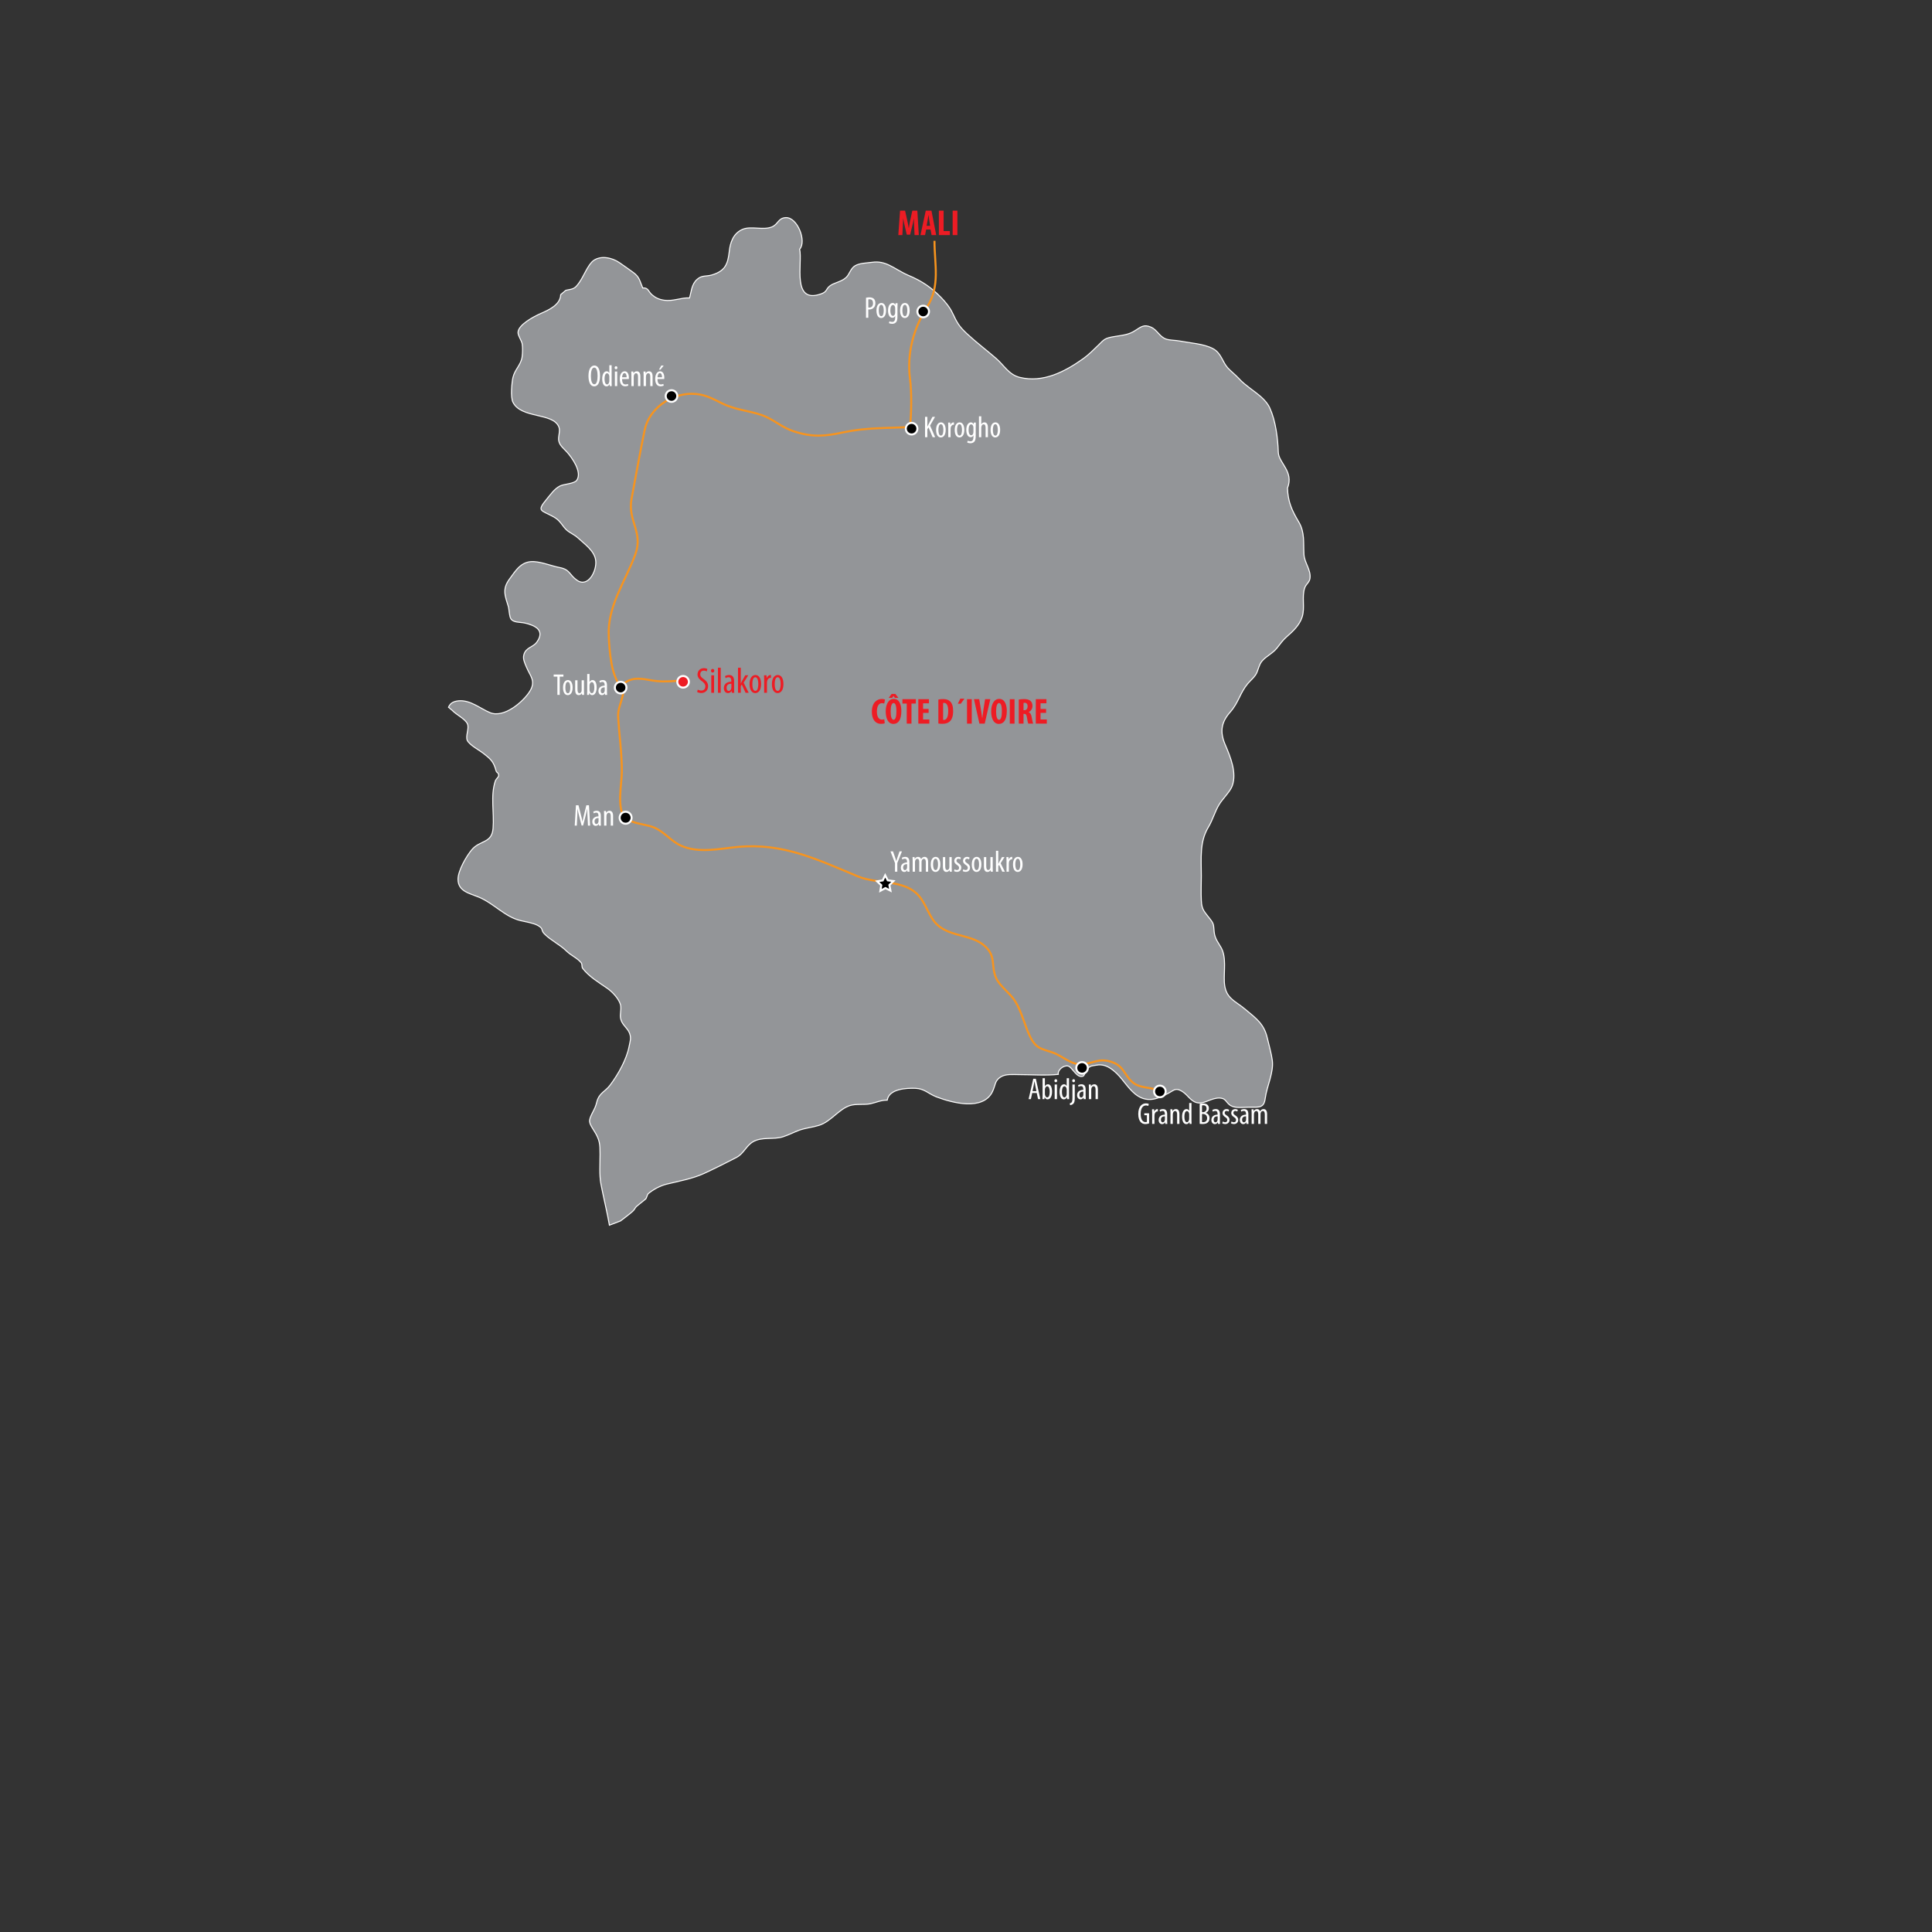 <?xml version="1.0" encoding="utf-8"?>
<!-- Generator: Adobe Illustrator 15.0.0, SVG Export Plug-In . SVG Version: 6.00 Build 0)  -->
<!DOCTYPE svg PUBLIC "-//W3C//DTD SVG 1.1//EN" "http://www.w3.org/Graphics/SVG/1.1/DTD/svg11.dtd">
<svg version="1.1" id="Layer_1" xmlns="http://www.w3.org/2000/svg" xmlns:xlink="http://www.w3.org/1999/xlink" x="0px" y="0px"
	 width="960px" height="960px" viewBox="0 0 960 960" enable-background="new 0 0 960 960" xml:space="preserve">
<rect x="0" y="0" width="960" height="960" fill="#333333" stroke="none"/>
<g id="CF_MAP">
	<path id="CI" fill="#939598" stroke="#FFFFFF" stroke-width="0.5" stroke-linecap="round" d="M302.82,608.791
		c-0.891-5.344-3.258-15.258-4.219-20.438c-0.867-4.594-0.445-10.008-0.445-14.906c0-4.969-0.141-7.078-2.883-11.438
		c-2.836-4.5-3.047-4.828-0.75-9.352c0.891-1.758,1.43-2.672,2.016-5.039c1.172-4.641,4.148-5.086,6.703-8.531
		c3.867-5.156,8.133-12.68,9.352-19.125c0.492-2.578,1.148-3.984,0.258-6.469c-1.008-2.742-3.656-4.148-4.383-7.031
		c-0.656-2.391,0.492-5.109-0.211-7.453c-0.867-2.812-3.938-6.141-6.398-7.852c-4.266-2.977-8.93-5.672-12.234-9.844
		c-0.797-0.984-0.117-2.039-0.891-2.977c-1.945-2.344-4.922-3.516-7.125-5.648c-3.445-3.422-7.852-5.344-11.156-8.695
		c-1.852-1.945-0.234-2.555-3.305-4.195c-2.273-1.195-5.953-1.758-8.344-2.32c-7.875-1.781-13.406-8.625-20.953-11.719
		c-4.594-1.898-10.172-2.836-10.266-8.766c-0.047-4.312,4.172-11.601,6.867-14.789c4.031-4.805,9.961-3.047,10.547-10.594
		c0.656-7.852-1.406-16.359,1.195-23.766c0.258-0.656,1.594-1.852,1.594-2.367c0-1.805-0.984-1.336-1.289-2.438
		c-1.242-4.758-2.812-5.953-6.516-8.859c-1.805-1.406-6.68-3.984-7.781-6.258c-1.008-2.203,1.055-5.93,0.07-8.203
		c-1.055-2.484-5.391-4.453-7.641-6.797l-1.781-1.5c0.75-1.688,2.016-2.906,5.062-3.188c5.93-0.492,10.805,3.938,15.609,5.883
		c6.867,2.812,16.336-5.273,19.688-10.547c3.305-5.203,0.188-7.617-1.711-12.305c-0.75-1.828-1.781-3.844-1.195-5.93
		c0.938-3.586,4.523-3.727,6.305-6.094c4.5-6.047-0.727-8.531-5.953-9.68c-2.484-0.516-5.531-0.117-6.82-2.109
		c-0.75-1.172-0.914-4.828-1.172-5.812c-1.734-5.672-3.234-8.836,0.516-13.945c3.188-4.312,5.883-9.023,12.164-8.625
		c4.266,0.258,8.719,2.18,12.938,2.977c5.039,1.008,4.594,3.633,8.508,6.328c5.438,3.727,9.844-4.688,9.211-9.844
		c-0.539-4.805-5.578-8.25-8.906-11.32c-1.594-1.453-3.727-2.391-5.133-3.492c-2.578-2.133-3.305-4.945-6.82-6.867
		c-6.422-3.539-8.672-2.602-3.328-9.023c1.875-2.227,3.445-4.664,6.258-6.258c1.945-1.102,7.336-1.148,8.531-2.953
		c2.836-4.172-2.648-11.555-5.039-14.156c-1.477-1.594-3.188-2.906-3.82-4.969c-0.703-2.133,0.797-5.133,0-7.219
		c-2.742-7.43-18.75-4.078-22.875-12.445c-1.219-2.508-0.586-9.469,0-12.211c0.938-4.125,4.078-6.281,4.594-10.477
		c0.234-1.828,0.305-4.406,0.023-6.211c-0.305-1.781-2.133-4.055-2.086-5.766c0.164-3.82,7.828-7.875,11.367-9.422
		c3.773-1.641,9.727-4.289,9.844-9.352l2.531-2.133c3.984-0.773,4.453-0.703,6.75-3.961c2.156-3,4.266-8.812,7.031-10.828
		c3.609-2.602,9.164-1.523,12.914,1.078c2.32,1.641,4.617,3.188,6.891,4.875c3.141,2.297,3.164,4.289,4.641,7.664
		c2.812-0.281,2.836,1.922,4.641,3.422c1.547,1.312,3.188,2.25,5.953,2.672c4.453,0.68,8.273-1.336,12.656-1.148
		c0.961-3.188,0.984-6.773,3.797-9.234c2.461-2.18,4.359-1.289,7.359-2.18c6.68-1.992,7.898-5.531,8.578-11.555
		c0.469-4.477,1.945-9.094,6.656-11.109c4.242-1.781,10.219,0.609,14.555-1.195c3.164-1.336,3.094-4.43,6.867-4.617
		c5.789-0.305,10.5,11.742,6.914,15.703c1.57,6.656-4.219,27.562,10.781,22.148c2.836-1.055,2.203-2.203,4.031-3.75
		c2.227-1.875,5.766-2.039,8.273-4.359c1.617-1.453,2.25-4.57,4.477-5.836c2.227-1.312,5.578-1.336,8.414-1.711
		c3.375-0.492,6.023,0.258,8.578,1.453c2.977,1.406,5.812,3.469,9.609,5.086c6.609,2.789,11.367,6.023,16.172,10.992
		c2.133,2.227,4.289,4.805,5.648,7.734c2.273,4.781,3.164,6.492,7.148,10.219c4.688,4.359,9.868,8.25,14.555,12.328
		c4.031,3.539,6.328,8.062,11.695,9.375c11.602,2.836,22.477-2.836,31.617-9.375c2.508-1.781,5.203-4.453,7.5-6.703
		c2.836-2.812,3.117-3.469,8.133-4.242c4.055-0.656,7.031-0.891,10.172-3c3-1.945,4.383-3.07,7.664-1.688
		c3.234,1.336,4.289,4.828,7.641,5.977c1.758,0.609,4.57,0.562,6.469,0.914c5.344,1.031,12.164,1.406,16.688,3.773
		c4.242,2.18,4.711,6.562,7.5,9.656c1.57,1.688,3.773,3.398,5.508,5.273c1.523,1.711,3.422,3.188,5.367,4.688
		c3.984,3,8.18,5.883,10.008,10.008c2.859,6.281,3.984,14.953,4.195,21.961c0.141,5.227,7.852,9.469,4.57,17.742
		c0.211,6.867,2.156,11.062,5.602,16.875c3.07,5.18,2.227,10.219,2.578,16.102c0.211,4.172,3.633,7.805,2.977,12
		c-0.305,1.922-1.898,2.695-2.578,4.57c-1.617,4.594,0.234,9.82-1.312,14.555c-1.359,4.102-4.453,6.984-7.664,9.797
		c-1.945,1.711-3.117,3.422-4.781,5.531c-2.156,2.789-5.625,4.195-7.617,6.727c-1.547,1.945-1.734,4.547-2.93,6.469
		c-1.055,1.711-2.742,3.047-4.078,4.641c-3.703,4.43-4.594,9.445-8.578,13.945c-4.617,5.203-5.297,9.914-2.602,16.242
		c2.602,6.094,5.883,13.945,3.539,20.484c-0.984,2.859-4.875,6.562-6.516,9.328c-2.133,3.469-3.188,7.641-5.391,11.297
		c-4.43,7.336-3.469,15.586-3.469,24.14c0,4.078-0.211,8.18,0,12.258c0.188,4.664,1.594,5.555,4.266,9.07
		c2.109,2.695,1.758,3.023,2.109,6.445c0.352,3.539,1.992,5.227,3.539,8.016c2.602,4.898,1.242,11.414,1.523,17.039
		c0.492,8.18,5.227,9.047,10.711,13.734c5.016,4.242,8.977,6.891,10.617,13.922c0.797,3.516,2.039,7.664,2.484,11.039
		c0.844,6.188-2.648,12.727-3.492,18.984c-0.633,4.992-3.023,4.43-7.805,4.43c-2.555,0-5.883,0.492-8.32-0.305
		c-2.836-0.938-3.047-3.352-5.039-3.984c-3.773-1.148-7.641,1.828-10.711,2.156c-4.664,0.516-6.117-3.68-9.352-5.672
		c-3.281-2.016-3.961-0.703-6.891,0.891c-5.461,2.93-10.688,4.969-16.383,0.492c-4.219-3.398-6.703-8.438-10.898-11.766
		c-2.719-2.133-5.156-3.305-8.719-2.648c-2.016,0.375-2.484,0.117-4.195,1.664c-0.68,0.609-1.5,3.539-2.203,3.773
		c-3.258,1.195-5.297-4.617-7.547-5.062c-2.18-0.398-5.18,1.945-4.758,4.172c-6.305,0.656-13.055,0.117-19.5,0.117
		c-3.328,0-6.469-0.398-9,1.078c-3.188,1.898-2.648,4.172-4.242,7.43c-4.688,9.586-19.969,5.531-27.75,2.578
		c-4.148-1.594-5.953-4.102-10.5-4.289c-4.57-0.164-13.102,0.281-14.016,5.883c-3.07-0.023-5.508,1.172-8.391,1.805
		c-3.188,0.633-7.172-0.094-10.219,0.914c-5.578,1.852-9.305,7.875-15.234,9.797c-3.492,1.078-6.469,1.242-9.914,2.438
		c-2.391,0.891-5.203,2.344-7.969,3.234c-4.805,1.594-10.5-0.164-15.094,2.578c-3.422,2.109-4.5,5.883-8.227,7.781
		c-5.156,2.648-10.734,5.484-16.055,7.922c-5.625,2.578-12.469,3.797-18.469,5.273c-3.211,0.773-6.492,2.555-9.07,4.641
		c-0.797,0.633-0.75,2.367-1.594,2.93c-1.383,1.008-2.086,1.758-3.773,3.047c-1.594,1.219-1.125,1.688-2.578,2.977
		c-1.688,1.523-4.078,3.234-5.93,4.688L302.82,608.791z"/>
</g>
<g id="CF_CIT">
	<g id="XMLID_10_">
		<rect x="442.34" y="422.761" fill="none" width="131.113" height="30.617"/>
		<path fill="#FFFFFF" d="M444.714,433.141v-4.274l-2.235-5.835h1.23l0.9,2.535c0.24,0.704,0.525,1.499,0.75,2.279h0.03
			c0.195-0.78,0.465-1.545,0.735-2.325l0.855-2.489h1.2l-2.31,5.789v4.32H444.714z"/>
		<path fill="#FFFFFF" d="M451.869,431.49c0,0.556,0.015,1.186,0.075,1.65h-1.035l-0.075-0.765h-0.045
			c-0.315,0.555-0.825,0.885-1.455,0.885c-0.96,0-1.71-0.811-1.71-2.07c0-1.83,1.455-2.625,3.09-2.64v-0.225
			c0-0.976-0.255-1.636-1.155-1.636c-0.45,0-0.855,0.136-1.2,0.375l-0.255-0.81c0.315-0.225,0.975-0.479,1.695-0.479
			c1.455,0,2.07,0.944,2.07,2.564V431.49z M450.744,429.376c-0.6,0-1.995,0.12-1.995,1.694c0,0.96,0.48,1.29,0.885,1.29
			c0.51,0,0.93-0.375,1.065-1.095c0.03-0.135,0.045-0.285,0.045-0.42V429.376z"/>
		<path fill="#FFFFFF" d="M453.504,427.756c0-0.855-0.045-1.29-0.06-1.875h1.005l0.06,0.9h0.03c0.315-0.585,0.87-1.005,1.635-1.005
			c0.675,0,1.245,0.314,1.515,1.109h0.03c0.195-0.359,0.45-0.66,0.72-0.825c0.285-0.194,0.63-0.284,1.005-0.284
			c0.975,0,1.74,0.704,1.74,2.564v4.8h-1.14v-4.545c0-0.945-0.135-1.859-1.02-1.859c-0.48,0-0.9,0.404-1.065,1.095
			c-0.03,0.18-0.045,0.404-0.045,0.645v4.665h-1.14v-4.755c0-0.795-0.135-1.649-1.005-1.649c-0.48,0-0.945,0.404-1.08,1.185
			c-0.03,0.18-0.045,0.39-0.045,0.615v4.604h-1.14V427.756z"/>
		<path fill="#FFFFFF" d="M467.259,429.511c0,2.805-1.29,3.75-2.415,3.75c-1.305,0-2.355-1.186-2.355-3.735
			c0-2.64,1.185-3.749,2.43-3.749C466.224,425.776,467.259,426.991,467.259,429.511z M463.644,429.511c0,1.2,0.21,2.835,1.26,2.835
			c0.99,0,1.2-1.695,1.2-2.835c0-1.11-0.21-2.82-1.23-2.82C463.839,426.69,463.644,428.4,463.644,429.511z"/>
		<path fill="#FFFFFF" d="M472.899,431.161c0,0.795,0.045,1.439,0.06,1.979h-1.005l-0.09-0.765h-0.03
			c-0.21,0.359-0.765,0.885-1.545,0.885c-1.26,0-1.77-0.99-1.77-2.79v-4.59h1.155v4.425c0,1.14,0.18,1.98,0.975,1.98
			c0.675,0,0.975-0.631,1.035-0.96c0.045-0.195,0.06-0.421,0.06-0.66v-4.785h1.155V431.161z"/>
		<path fill="#FFFFFF" d="M474.324,431.94c0.255,0.165,0.705,0.375,1.17,0.375c0.645,0,1.065-0.404,1.065-1.05
			c0-0.555-0.195-0.93-0.93-1.425c-0.945-0.6-1.455-1.23-1.455-2.055c0-1.186,0.87-2.01,1.995-2.01c0.57,0,0.99,0.194,1.29,0.375
			l-0.3,0.869c-0.285-0.194-0.585-0.33-0.975-0.33c-0.615,0-0.93,0.45-0.93,0.931c0,0.479,0.18,0.75,0.9,1.245
			c0.84,0.54,1.5,1.199,1.5,2.204c0,1.455-0.99,2.16-2.19,2.16c-0.525,0-1.11-0.165-1.425-0.42L474.324,431.94z"/>
		<path fill="#FFFFFF" d="M478.659,431.94c0.255,0.165,0.705,0.375,1.17,0.375c0.645,0,1.065-0.404,1.065-1.05
			c0-0.555-0.195-0.93-0.93-1.425c-0.945-0.6-1.455-1.23-1.455-2.055c0-1.186,0.87-2.01,1.995-2.01c0.57,0,0.99,0.194,1.29,0.375
			l-0.3,0.869c-0.285-0.194-0.585-0.33-0.975-0.33c-0.615,0-0.93,0.45-0.93,0.931c0,0.479,0.18,0.75,0.9,1.245
			c0.839,0.54,1.5,1.199,1.5,2.204c0,1.455-0.989,2.16-2.189,2.16c-0.525,0-1.11-0.165-1.425-0.42L478.659,431.94z"/>
		<path fill="#FFFFFF" d="M487.644,429.511c0,2.805-1.29,3.75-2.415,3.75c-1.305,0-2.354-1.186-2.354-3.735
			c0-2.64,1.185-3.749,2.43-3.749C486.609,425.776,487.644,426.991,487.644,429.511z M484.029,429.511c0,1.2,0.209,2.835,1.26,2.835
			c0.99,0,1.199-1.695,1.199-2.835c0-1.11-0.209-2.82-1.229-2.82C484.224,426.69,484.029,428.4,484.029,429.511z"/>
		<path fill="#FFFFFF" d="M493.283,431.161c0,0.795,0.045,1.439,0.061,1.979h-1.005l-0.09-0.765h-0.03
			c-0.21,0.359-0.765,0.885-1.545,0.885c-1.26,0-1.77-0.99-1.77-2.79v-4.59h1.154v4.425c0,1.14,0.18,1.98,0.975,1.98
			c0.676,0,0.976-0.631,1.035-0.96c0.045-0.195,0.061-0.421,0.061-0.66v-4.785h1.154V431.161z"/>
		<path fill="#FFFFFF" d="M496.029,429.256h0.029c0.135-0.285,0.255-0.57,0.391-0.81l1.439-2.565h1.244l-1.92,3.06l2.101,4.2h-1.29
			l-1.574-3.42l-0.42,0.675v2.745h-1.141v-10.38h1.141V429.256z"/>
		<path fill="#FFFFFF" d="M500.139,427.756c0-0.615-0.045-1.335-0.061-1.875h1.035l0.061,1.155h0.029
			c0.24-0.69,0.855-1.26,1.53-1.26c0.091,0,0.165,0,0.24,0.015v1.17c-0.075,0-0.149,0-0.24,0c-0.735,0-1.274,0.675-1.395,1.5
			c-0.03,0.195-0.046,0.42-0.046,0.66v4.02h-1.154V427.756z"/>
		<path fill="#FFFFFF" d="M508.119,429.511c0,2.805-1.291,3.75-2.415,3.75c-1.306,0-2.354-1.186-2.354-3.735
			c0-2.64,1.184-3.749,2.43-3.749C507.084,425.776,508.119,426.991,508.119,429.511z M504.504,429.511c0,1.2,0.21,2.835,1.26,2.835
			c0.99,0,1.2-1.695,1.2-2.835c0-1.11-0.21-2.82-1.229-2.82C504.699,426.69,504.504,428.4,504.504,429.511z"/>
	</g>
	<g id="XMLID_2_">
		<rect x="510.779" y="535.761" fill="none" width="131.113" height="30.617"/>
		<path fill="#FFFFFF" d="M512.898,543.109l-0.66,3.03h-1.125l2.31-10.109h1.275l2.249,10.109h-1.139l-0.66-3.03H512.898z
			 M514.982,542.18l-0.524-2.564c-0.149-0.721-0.285-1.561-0.405-2.311h-0.045c-0.119,0.766-0.27,1.636-0.42,2.311l-0.525,2.564
			H514.982z"/>
		<path fill="#FFFFFF" d="M518.059,535.76h1.14v3.99h0.03c0.375-0.72,0.914-0.975,1.545-0.975c1.14,0,1.979,1.289,1.979,3.675
			c0,2.609-1.08,3.81-2.205,3.81c-0.765,0-1.155-0.45-1.44-1.065h-0.059l-0.076,0.945h-0.975c0.016-0.42,0.061-1.245,0.061-1.74
			V535.76z M519.198,543.59c0,0.165,0.015,0.314,0.045,0.45c0.271,1.064,0.765,1.26,1.095,1.26c0.93,0,1.26-1.26,1.26-2.805
			c0-1.455-0.345-2.73-1.289-2.73c-0.541,0-0.976,0.66-1.08,1.29c-0.016,0.165-0.03,0.33-0.03,0.495V543.59z"/>
		<path fill="#FFFFFF" d="M525.303,537.005c0,0.45-0.27,0.75-0.705,0.75c-0.375,0-0.66-0.3-0.66-0.75s0.301-0.75,0.676-0.75
			C525.033,536.255,525.303,536.555,525.303,537.005z M524.059,546.14v-7.26h1.154v7.26H524.059z"/>
		<path fill="#FFFFFF" d="M531.183,535.76v8.64c0,0.495,0.045,1.32,0.06,1.74h-0.99l-0.074-0.9h-0.045
			c-0.24,0.511-0.75,1.021-1.53,1.021c-1.215,0-2.1-1.32-2.1-3.72c0-2.565,1.065-3.765,2.175-3.765c0.54,0,1.05,0.239,1.335,0.854
			h0.03v-3.87H531.183z M530.043,541.655c0-0.15,0-0.33-0.016-0.48c-0.074-0.765-0.525-1.41-1.08-1.41
			c-0.959,0-1.289,1.335-1.289,2.775c0,1.529,0.39,2.76,1.229,2.76c0.36,0,0.854-0.195,1.11-1.245
			c0.029-0.135,0.045-0.3,0.045-0.479V541.655z"/>
		<path fill="#FFFFFF" d="M531.572,548.225c0.33-0.09,0.735-0.21,0.976-0.57c0.255-0.39,0.345-0.93,0.345-2.31v-6.465h1.154v6.795
			c0,1.53-0.225,2.234-0.734,2.774c-0.436,0.45-1.14,0.676-1.59,0.69L531.572,548.225z M534.152,537.005
			c0,0.45-0.27,0.75-0.689,0.75c-0.391,0-0.676-0.3-0.676-0.75s0.301-0.75,0.69-0.75
			C533.883,536.255,534.152,536.555,534.152,537.005z"/>
		<path fill="#FFFFFF" d="M539.447,544.489c0,0.556,0.016,1.186,0.075,1.65h-1.035l-0.075-0.765h-0.045
			c-0.314,0.555-0.824,0.885-1.455,0.885c-0.959,0-1.709-0.811-1.709-2.07c0-1.83,1.454-2.625,3.09-2.64v-0.225
			c0-0.976-0.256-1.636-1.156-1.636c-0.449,0-0.854,0.136-1.199,0.375l-0.255-0.81c0.315-0.225,0.975-0.479,1.694-0.479
			c1.455,0,2.07,0.944,2.07,2.564V544.489z M538.322,542.375c-0.6,0-1.994,0.12-1.994,1.694c0,0.96,0.479,1.29,0.885,1.29
			c0.51,0,0.93-0.375,1.064-1.095c0.029-0.135,0.045-0.285,0.045-0.42V542.375z"/>
		<path fill="#FFFFFF" d="M541.082,540.755c0-0.855-0.045-1.29-0.06-1.875h1.005l0.061,0.885h0.029
			c0.315-0.585,0.9-0.989,1.665-0.989c1.005,0,1.755,0.734,1.755,2.489v4.875h-1.154v-4.665c0-0.87-0.166-1.725-1.006-1.725
			c-0.479,0-0.944,0.405-1.08,1.17c-0.045,0.18-0.06,0.405-0.06,0.66v4.56h-1.155V540.755z"/>
	</g>
	<g id="XMLID_3_">
		<rect x="565.112" y="548.078" fill="none" width="131.113" height="30.617"/>
		<path fill="#FFFFFF" d="M570.98,558.203c-0.42,0.18-1.154,0.344-1.784,0.344c-0.886,0-1.71-0.24-2.386-0.975
			c-0.734-0.779-1.229-2.174-1.215-4.035c0.016-3.943,2.025-5.279,3.811-5.279c0.63,0,1.125,0.119,1.425,0.285l-0.255,0.99
			c-0.27-0.135-0.615-0.24-1.155-0.24c-1.26,0-2.625,1.004-2.625,4.141c0,3.119,1.185,4.123,2.4,4.123
			c0.39,0,0.614-0.059,0.704-0.119v-3.301h-1.305v-0.959h2.385V558.203z"/>
		<path fill="#FFFFFF" d="M572.496,553.072c0-0.615-0.045-1.334-0.061-1.875h1.035l0.061,1.156h0.029
			c0.24-0.691,0.855-1.26,1.53-1.26c0.091,0,0.165,0,0.24,0.014v1.17c-0.075,0-0.149,0-0.24,0c-0.735,0-1.274,0.676-1.395,1.5
			c-0.03,0.195-0.046,0.42-0.046,0.66v4.02h-1.154V553.072z"/>
		<path fill="#FFFFFF" d="M579.966,556.807c0,0.557,0.015,1.186,0.075,1.65h-1.035l-0.075-0.764h-0.045
			c-0.315,0.555-0.825,0.885-1.454,0.885c-0.961,0-1.711-0.811-1.711-2.07c0-1.83,1.455-2.625,3.09-2.641v-0.225
			c0-0.975-0.254-1.635-1.154-1.635c-0.45,0-0.855,0.135-1.2,0.375l-0.255-0.811c0.314-0.225,0.975-0.479,1.695-0.479
			c1.455,0,2.069,0.943,2.069,2.564V556.807z M578.841,554.693c-0.601,0-1.995,0.119-1.995,1.693c0,0.961,0.48,1.291,0.885,1.291
			c0.51,0,0.931-0.375,1.065-1.096c0.03-0.135,0.045-0.285,0.045-0.42V554.693z"/>
		<path fill="#FFFFFF" d="M581.602,553.072c0-0.855-0.045-1.289-0.061-1.875h1.005l0.06,0.885h0.03
			c0.315-0.584,0.9-0.988,1.665-0.988c1.005,0,1.755,0.734,1.755,2.488v4.875H584.9v-4.664c0-0.871-0.164-1.725-1.004-1.725
			c-0.48,0-0.945,0.404-1.08,1.17c-0.045,0.18-0.061,0.404-0.061,0.66v4.559h-1.154V553.072z"/>
		<path fill="#FFFFFF" d="M592.041,548.078v8.639c0,0.496,0.045,1.32,0.061,1.74h-0.99l-0.075-0.9h-0.045
			c-0.24,0.512-0.75,1.021-1.53,1.021c-1.215,0-2.1-1.32-2.1-3.721c0-2.564,1.064-3.764,2.175-3.764c0.54,0,1.05,0.238,1.335,0.854
			h0.029v-3.869H592.041z M590.9,553.973c0-0.15,0-0.33-0.014-0.48c-0.076-0.764-0.525-1.41-1.08-1.41
			c-0.961,0-1.291,1.336-1.291,2.775c0,1.529,0.391,2.76,1.23,2.76c0.359,0,0.855-0.195,1.109-1.244
			c0.031-0.135,0.045-0.301,0.045-0.48V553.973z"/>
		<path fill="#FFFFFF" d="M596.121,548.498c0.48-0.121,1.035-0.195,1.68-0.195c0.915,0,1.695,0.195,2.234,0.705
			c0.436,0.404,0.66,1.006,0.66,1.725c0,1.035-0.569,1.846-1.56,2.234v0.047c1.17,0.314,1.875,1.26,1.875,2.578
			c0,0.84-0.271,1.516-0.72,2.012c-0.57,0.645-1.516,0.914-2.67,0.914c-0.735,0-1.186-0.045-1.5-0.105V548.498z M597.261,552.639
			h0.525c0.944,0,1.755-0.721,1.755-1.785c0-0.93-0.436-1.65-1.665-1.65c-0.271,0-0.479,0.029-0.615,0.074V552.639z
			 M597.261,557.543c0.136,0.029,0.33,0.061,0.585,0.061c1.186,0,1.965-0.705,1.965-2.012c0-1.395-0.959-2.055-2.039-2.068h-0.511
			V557.543z"/>
		<path fill="#FFFFFF" d="M606.17,556.807c0,0.557,0.016,1.186,0.076,1.65h-1.035l-0.075-0.764h-0.046
			c-0.314,0.555-0.824,0.885-1.454,0.885c-0.96,0-1.71-0.811-1.71-2.07c0-1.83,1.455-2.625,3.09-2.641v-0.225
			c0-0.975-0.255-1.635-1.155-1.635c-0.45,0-0.854,0.135-1.2,0.375l-0.254-0.811c0.314-0.225,0.975-0.479,1.694-0.479
			c1.455,0,2.069,0.943,2.069,2.564V556.807z M605.045,554.693c-0.6,0-1.994,0.119-1.994,1.693c0,0.961,0.48,1.291,0.885,1.291
			c0.51,0,0.93-0.375,1.064-1.096c0.03-0.135,0.045-0.285,0.045-0.42V554.693z"/>
		<path fill="#FFFFFF" d="M607.61,557.258c0.255,0.164,0.705,0.375,1.171,0.375c0.645,0,1.064-0.404,1.064-1.051
			c0-0.555-0.195-0.93-0.93-1.424c-0.945-0.6-1.455-1.23-1.455-2.055c0-1.186,0.869-2.01,1.994-2.01c0.57,0,0.99,0.193,1.291,0.375
			l-0.301,0.869c-0.285-0.195-0.585-0.33-0.975-0.33c-0.615,0-0.93,0.449-0.93,0.93s0.18,0.75,0.899,1.246
			c0.84,0.539,1.5,1.199,1.5,2.203c0,1.455-0.989,2.16-2.19,2.16c-0.524,0-1.109-0.164-1.424-0.42L607.61,557.258z"/>
		<path fill="#FFFFFF" d="M611.945,557.258c0.256,0.164,0.705,0.375,1.17,0.375c0.645,0,1.065-0.404,1.065-1.051
			c0-0.555-0.195-0.93-0.931-1.424c-0.944-0.6-1.455-1.23-1.455-2.055c0-1.186,0.871-2.01,1.996-2.01
			c0.569,0,0.989,0.193,1.289,0.375l-0.3,0.869c-0.284-0.195-0.585-0.33-0.975-0.33c-0.615,0-0.931,0.449-0.931,0.93
			s0.181,0.75,0.9,1.246c0.84,0.539,1.5,1.199,1.5,2.203c0,1.455-0.99,2.16-2.189,2.16c-0.525,0-1.11-0.164-1.426-0.42
			L611.945,557.258z"/>
		<path fill="#FFFFFF" d="M620.301,556.807c0,0.557,0.015,1.186,0.074,1.65h-1.035l-0.074-0.764h-0.045
			c-0.315,0.555-0.825,0.885-1.455,0.885c-0.96,0-1.71-0.811-1.71-2.07c0-1.83,1.454-2.625,3.09-2.641v-0.225
			c0-0.975-0.255-1.635-1.155-1.635c-0.449,0-0.855,0.135-1.199,0.375l-0.256-0.811c0.315-0.225,0.975-0.479,1.695-0.479
			c1.455,0,2.07,0.943,2.07,2.564V556.807z M619.176,554.693c-0.601,0-1.995,0.119-1.995,1.693c0,0.961,0.479,1.291,0.885,1.291
			c0.51,0,0.931-0.375,1.065-1.096c0.029-0.135,0.045-0.285,0.045-0.42V554.693z"/>
		<path fill="#FFFFFF" d="M621.936,553.072c0-0.855-0.045-1.289-0.061-1.875h1.006l0.06,0.9h0.03
			c0.314-0.584,0.869-1.004,1.635-1.004c0.675,0,1.244,0.314,1.515,1.109h0.03c0.195-0.359,0.449-0.66,0.72-0.826
			c0.285-0.193,0.63-0.283,1.005-0.283c0.975,0,1.74,0.703,1.74,2.564v4.799h-1.141v-4.545c0-0.945-0.135-1.859-1.02-1.859
			c-0.48,0-0.9,0.404-1.064,1.096c-0.03,0.18-0.045,0.404-0.045,0.645v4.664h-1.141v-4.754c0-0.795-0.135-1.65-1.005-1.65
			c-0.479,0-0.944,0.404-1.079,1.186c-0.031,0.18-0.046,0.389-0.046,0.615v4.604h-1.14V553.072z"/>
	</g>
	<g id="XMLID_5_">
		<rect x="284.921" y="399.86" fill="none" width="131.113" height="30.617"/>
		<path fill="#FFFFFF" d="M291.945,405.89c-0.075-1.335-0.15-2.82-0.105-3.96h-0.06c-0.225,1.125-0.495,2.325-0.81,3.51l-1.23,4.74
			h-0.75l-1.17-4.545c-0.345-1.29-0.63-2.535-0.84-3.705h-0.045c0.015,1.185-0.06,2.595-0.12,4.035l-0.195,4.274h-1.035l0.6-10.109
			h1.26l1.17,4.619c0.345,1.335,0.6,2.325,0.81,3.48h0.045c0.195-1.155,0.42-2.115,0.75-3.48l1.14-4.619h1.29l0.585,10.109h-1.08
			L291.945,405.89z"/>
		<path fill="#FFFFFF" d="M298.545,408.589c0,0.556,0.015,1.186,0.075,1.65h-1.035l-0.075-0.765h-0.045
			c-0.315,0.555-0.825,0.885-1.455,0.885c-0.96,0-1.71-0.811-1.71-2.07c0-1.83,1.455-2.625,3.09-2.64v-0.225
			c0-0.976-0.255-1.636-1.155-1.636c-0.45,0-0.855,0.136-1.2,0.375l-0.255-0.81c0.315-0.225,0.975-0.479,1.695-0.479
			c1.455,0,2.07,0.944,2.07,2.564V408.589z M297.42,406.475c-0.6,0-1.995,0.12-1.995,1.694c0,0.96,0.48,1.29,0.885,1.29
			c0.51,0,0.93-0.375,1.065-1.095c0.03-0.135,0.045-0.285,0.045-0.42V406.475z"/>
		<path fill="#FFFFFF" d="M300.18,404.854c0-0.855-0.045-1.29-0.06-1.875h1.005l0.06,0.885h0.03c0.315-0.585,0.9-0.989,1.665-0.989
			c1.005,0,1.755,0.734,1.755,2.489v4.875h-1.155v-4.665c0-0.87-0.165-1.725-1.005-1.725c-0.48,0-0.945,0.405-1.08,1.17
			c-0.045,0.18-0.06,0.405-0.06,0.66v4.56h-1.155V404.854z"/>
	</g>
	<g id="XMLID_6_">
		<rect x="458.729" y="206.862" fill="none" width="131.114" height="30.617"/>
		<path fill="#FFFFFF" d="M459.648,207.132h1.14v4.8h0.03c0.24-0.42,0.435-0.825,0.63-1.215l1.89-3.585h1.275l-2.475,4.319
			l2.535,5.79h-1.245l-2.07-4.875l-0.57,0.976v3.899h-1.14V207.132z"/>
		<path fill="#FFFFFF" d="M469.908,213.611c0,2.805-1.29,3.75-2.415,3.75c-1.305,0-2.355-1.186-2.355-3.735
			c0-2.64,1.185-3.749,2.43-3.749C468.874,209.877,469.908,211.092,469.908,213.611z M466.293,213.611c0,1.2,0.21,2.835,1.26,2.835
			c0.99,0,1.2-1.695,1.2-2.835c0-1.11-0.21-2.82-1.23-2.82C466.488,210.791,466.293,212.501,466.293,213.611z"/>
		<path fill="#FFFFFF" d="M471.184,211.856c0-0.615-0.045-1.335-0.06-1.875h1.035l0.06,1.155h0.03c0.24-0.69,0.855-1.26,1.53-1.26
			c0.09,0,0.165,0,0.24,0.015v1.17c-0.075,0-0.15,0-0.24,0c-0.735,0-1.275,0.675-1.395,1.5c-0.03,0.195-0.045,0.42-0.045,0.66v4.02
			h-1.155V211.856z"/>
		<path fill="#FFFFFF" d="M479.163,213.611c0,2.805-1.29,3.75-2.415,3.75c-1.305,0-2.355-1.186-2.355-3.735
			c0-2.64,1.185-3.749,2.43-3.749C478.128,209.877,479.163,211.092,479.163,213.611z M475.548,213.611c0,1.2,0.21,2.835,1.26,2.835
			c0.99,0,1.2-1.695,1.2-2.835c0-1.11-0.21-2.82-1.23-2.82C475.743,210.791,475.548,212.501,475.548,213.611z"/>
		<path fill="#FFFFFF" d="M484.834,216.312c0,1.904-0.24,2.625-0.721,3.165c-0.436,0.479-1.109,0.765-1.936,0.765
			c-0.614,0-1.214-0.15-1.589-0.36l0.27-0.899c0.285,0.149,0.765,0.314,1.351,0.314c0.914,0,1.484-0.569,1.484-2.22v-0.735h-0.029
			c-0.24,0.57-0.781,0.886-1.396,0.886c-1.29,0-2.13-1.455-2.13-3.585c0-2.67,1.215-3.765,2.295-3.765
			c0.765,0,1.125,0.51,1.35,0.914h0.03l0.06-0.81h1.021c-0.015,0.495-0.06,1.14-0.06,2.265V216.312z M483.693,212.486
			c0-0.18-0.016-0.375-0.061-0.524c-0.119-0.495-0.39-1.096-1.049-1.096c-0.84,0-1.291,1.125-1.291,2.73
			c0,1.845,0.586,2.685,1.291,2.685c0.359,0,0.81-0.165,1.034-1.035c0.06-0.225,0.075-0.45,0.075-0.66V212.486z"/>
		<path fill="#FFFFFF" d="M486.438,206.861h1.155v3.915h0.029c0.15-0.255,0.375-0.479,0.615-0.645
			c0.255-0.165,0.555-0.255,0.96-0.255c0.915,0,1.694,0.72,1.694,2.55v4.814h-1.154v-4.68c0-0.885-0.195-1.71-0.975-1.71
			c-0.541,0-0.945,0.39-1.125,1.155c-0.03,0.149-0.045,0.359-0.045,0.54v4.694h-1.155V206.861z"/>
		<path fill="#FFFFFF" d="M496.969,213.611c0,2.805-1.291,3.75-2.415,3.75c-1.306,0-2.354-1.186-2.354-3.735
			c0-2.64,1.185-3.749,2.43-3.749C495.934,209.877,496.969,211.092,496.969,213.611z M493.354,213.611c0,1.2,0.21,2.835,1.26,2.835
			c0.99,0,1.2-1.695,1.2-2.835c0-1.11-0.21-2.82-1.229-2.82C493.549,210.791,493.354,212.501,493.354,213.611z"/>
	</g>
	<g id="XMLID_7_">
		<rect x="291.924" y="181.478" fill="none" width="131.114" height="30.617"/>
		<path fill="#FFFFFF" d="M298.139,186.728c0,3.795-1.29,5.25-2.925,5.25c-1.68,0-2.805-1.785-2.805-5.189
			c0-3.346,1.215-5.16,2.97-5.16C297.104,181.628,298.139,183.503,298.139,186.728z M293.609,186.803
			c0,2.085,0.405,4.154,1.695,4.154s1.635-2.204,1.635-4.185c0-1.89-0.345-4.125-1.65-4.125
			C294.014,182.648,293.609,184.749,293.609,186.803z"/>
		<path fill="#FFFFFF" d="M303.914,181.478v8.64c0,0.495,0.045,1.32,0.06,1.74h-0.99l-0.075-0.9h-0.045
			c-0.24,0.511-0.75,1.021-1.53,1.021c-1.215,0-2.1-1.32-2.1-3.72c0-2.565,1.065-3.765,2.175-3.765c0.54,0,1.05,0.239,1.335,0.854
			h0.03v-3.87H303.914z M302.774,187.374c0-0.15,0-0.33-0.015-0.48c-0.075-0.765-0.525-1.41-1.08-1.41
			c-0.96,0-1.29,1.335-1.29,2.775c0,1.529,0.39,2.76,1.23,2.76c0.36,0,0.855-0.195,1.11-1.245c0.03-0.135,0.045-0.3,0.045-0.479
			V187.374z"/>
		<path fill="#FFFFFF" d="M306.779,182.723c0,0.45-0.27,0.75-0.705,0.75c-0.375,0-0.66-0.3-0.66-0.75s0.3-0.75,0.675-0.75
			C306.509,181.973,306.779,182.273,306.779,182.723z M305.534,191.858v-7.26h1.155v7.26H305.534z"/>
		<path fill="#FFFFFF" d="M309.104,188.333c0,2.234,0.885,2.699,1.71,2.699c0.51,0,0.915-0.12,1.2-0.27l0.195,0.84
			c-0.405,0.21-1.02,0.345-1.604,0.345c-1.74,0-2.64-1.425-2.64-3.645c0-2.34,1.005-3.81,2.46-3.81c1.47,0,2.07,1.56,2.07,3.18
			c0,0.285-0.015,0.479-0.03,0.66H309.104z M311.384,187.478c0.015-1.439-0.525-2.085-1.08-2.085c-0.765,0-1.14,1.095-1.185,2.085
			H311.384z"/>
		<path fill="#FFFFFF" d="M313.739,186.473c0-0.855-0.045-1.29-0.06-1.875h1.005l0.06,0.885h0.03c0.315-0.585,0.9-0.989,1.665-0.989
			c1.005,0,1.755,0.734,1.755,2.489v4.875h-1.155v-4.665c0-0.87-0.165-1.725-1.005-1.725c-0.48,0-0.945,0.405-1.08,1.17
			c-0.045,0.18-0.06,0.405-0.06,0.66v4.56h-1.155V186.473z"/>
		<path fill="#FFFFFF" d="M319.814,186.473c0-0.855-0.045-1.29-0.06-1.875h1.005l0.06,0.885h0.03c0.315-0.585,0.9-0.989,1.665-0.989
			c1.005,0,1.755,0.734,1.755,2.489v4.875h-1.155v-4.665c0-0.87-0.165-1.725-1.005-1.725c-0.48,0-0.945,0.405-1.08,1.17
			c-0.045,0.18-0.06,0.405-0.06,0.66v4.56h-1.155V186.473z"/>
		<path fill="#FFFFFF" d="M326.699,188.333c0,2.234,0.885,2.699,1.71,2.699c0.51,0,0.915-0.12,1.2-0.27l0.195,0.84
			c-0.405,0.21-1.02,0.345-1.605,0.345c-1.74,0-2.64-1.425-2.64-3.645c0-2.34,1.005-3.81,2.46-3.81c1.47,0,2.07,1.56,2.07,3.18
			c0,0.285-0.015,0.479-0.03,0.66H326.699z M328.979,187.478c0.015-1.439-0.525-2.085-1.08-2.085c-0.765,0-1.14,1.095-1.185,2.085
			H328.979z M329.789,181.628l-1.575,2.024h-0.765l1.155-2.024H329.789z"/>
	</g>
	<g id="XMLID_8_">
		<rect x="274.872" y="334.906" fill="none" width="131.115" height="30.617"/>
		<path fill="#FFFFFF" d="M276.961,336.211h-1.845v-1.035h4.845v1.035h-1.845v9.074h-1.155V336.211z"/>
		<path fill="#FFFFFF" d="M284.536,341.656c0,2.805-1.29,3.75-2.415,3.75c-1.305,0-2.355-1.186-2.355-3.735
			c0-2.64,1.185-3.749,2.43-3.749C283.501,337.921,284.536,339.136,284.536,341.656z M280.921,341.656c0,1.2,0.21,2.835,1.26,2.835
			c0.99,0,1.2-1.695,1.2-2.835c0-1.11-0.21-2.82-1.23-2.82C281.116,338.835,280.921,340.545,280.921,341.656z"/>
		<path fill="#FFFFFF" d="M290.176,343.306c0,0.795,0.045,1.439,0.06,1.979h-1.005l-0.09-0.765h-0.03
			c-0.21,0.359-0.765,0.885-1.545,0.885c-1.26,0-1.77-0.99-1.77-2.79v-4.59h1.155v4.425c0,1.14,0.18,1.98,0.975,1.98
			c0.675,0,0.975-0.631,1.035-0.96c0.045-0.195,0.06-0.421,0.06-0.66v-4.785h1.155V343.306z"/>
		<path fill="#FFFFFF" d="M291.781,334.906h1.14v3.99h0.03c0.375-0.72,0.915-0.975,1.545-0.975c1.14,0,1.98,1.289,1.98,3.675
			c0,2.609-1.08,3.81-2.205,3.81c-0.765,0-1.155-0.45-1.44-1.065h-0.06l-0.075,0.945h-0.975c0.015-0.42,0.06-1.245,0.06-1.74
			V334.906z M292.921,342.736c0,0.165,0.015,0.314,0.045,0.45c0.27,1.064,0.765,1.26,1.095,1.26c0.93,0,1.26-1.26,1.26-2.805
			c0-1.455-0.345-2.73-1.29-2.73c-0.54,0-0.975,0.66-1.08,1.29c-0.015,0.165-0.03,0.33-0.03,0.495V342.736z"/>
		<path fill="#FFFFFF" d="M301.606,343.635c0,0.556,0.015,1.186,0.075,1.65h-1.035l-0.075-0.765h-0.045
			c-0.315,0.555-0.825,0.885-1.455,0.885c-0.96,0-1.71-0.811-1.71-2.07c0-1.83,1.455-2.625,3.09-2.64v-0.225
			c0-0.976-0.255-1.636-1.155-1.636c-0.45,0-0.855,0.136-1.2,0.375l-0.255-0.81c0.315-0.225,0.975-0.479,1.695-0.479
			c1.455,0,2.07,0.944,2.07,2.564V343.635z M300.481,341.521c-0.6,0-1.995,0.12-1.995,1.694c0,0.96,0.48,1.29,0.885,1.29
			c0.51,0,0.93-0.375,1.065-1.095c0.03-0.135,0.045-0.285,0.045-0.42V341.521z"/>
	</g>
	<g id="XMLID_16_">
		<rect x="429.396" y="147.527" fill="none" width="131.114" height="30.617"/>
		<path fill="#FFFFFF" d="M430.315,147.947c0.465-0.12,1.005-0.194,1.665-0.194c0.93,0,1.725,0.225,2.25,0.734
			c0.48,0.48,0.735,1.215,0.735,2.101c0,0.93-0.225,1.56-0.615,2.069c-0.54,0.75-1.485,1.125-2.385,1.125
			c-0.195,0-0.345,0-0.51-0.015v4.14h-1.14V147.947z M431.455,152.808c0.135,0.015,0.27,0.03,0.465,0.03
			c1.125,0,1.89-0.735,1.89-2.176c0-1.034-0.42-1.965-1.71-1.965c-0.27,0-0.495,0.03-0.645,0.075V152.808z"/>
		<path fill="#FFFFFF" d="M440.274,154.277c0,2.805-1.29,3.75-2.415,3.75c-1.305,0-2.355-1.186-2.355-3.735
			c0-2.64,1.185-3.749,2.43-3.749C439.24,150.543,440.274,151.758,440.274,154.277z M436.66,154.277c0,1.2,0.21,2.835,1.26,2.835
			c0.99,0,1.2-1.695,1.2-2.835c0-1.11-0.21-2.82-1.23-2.82C436.854,151.457,436.66,153.167,436.66,154.277z"/>
		<path fill="#FFFFFF" d="M445.945,156.978c0,1.904-0.24,2.625-0.72,3.165c-0.435,0.479-1.11,0.765-1.935,0.765
			c-0.615,0-1.215-0.15-1.59-0.36l0.27-0.899c0.285,0.149,0.765,0.314,1.35,0.314c0.915,0,1.485-0.569,1.485-2.22v-0.735h-0.03
			c-0.24,0.57-0.78,0.886-1.395,0.886c-1.29,0-2.13-1.455-2.13-3.585c0-2.67,1.215-3.765,2.295-3.765c0.765,0,1.125,0.51,1.35,0.914
			h0.03l0.06-0.81h1.02c-0.015,0.495-0.06,1.14-0.06,2.265V156.978z M444.805,153.152c0-0.18-0.015-0.375-0.06-0.524
			c-0.12-0.495-0.39-1.096-1.05-1.096c-0.84,0-1.29,1.125-1.29,2.73c0,1.845,0.585,2.685,1.29,2.685c0.36,0,0.81-0.165,1.035-1.035
			c0.06-0.225,0.075-0.45,0.075-0.66V153.152z"/>
		<path fill="#FFFFFF" d="M452.004,154.277c0,2.805-1.29,3.75-2.415,3.75c-1.305,0-2.355-1.186-2.355-3.735
			c0-2.64,1.185-3.749,2.43-3.749C450.97,150.543,452.004,151.758,452.004,154.277z M448.39,154.277c0,1.2,0.21,2.835,1.26,2.835
			c0.99,0,1.2-1.695,1.2-2.835c0-1.11-0.21-2.82-1.23-2.82C448.584,151.457,448.39,153.167,448.39,154.277z"/>
	</g>
</g>
<g id="CF_AIR">
</g>
<g id="CF_PAT">
	<path fill="none" stroke="#F7941E" d="M576.335,542.333c-4.646-2.625-9.903-1.163-13.852-4.815
		c-4.178-3.863-3.973-7.75-10.164-9.852c-6.286-2.135-9.216,0.827-14.801,1.184c-5.266,0.335-9.641-4.192-14.517-5.884
		c-5.568-1.933-8.154-1.742-11.185-7.966c-2.697-5.538-3.955-11.849-7.302-17.353c-2.581-4.245-7.865-7.58-9.678-11.966
		c-2.517-6.089,0.284-10.687-5.802-15.865c-5.217-4.438-12.644-4.511-18.701-7.318c-7.269-3.368-7.969-8.128-11.815-14.682
		c-6.845-11.664-21.429-7.878-32.169-12.318c-20.172-8.338-37.137-16.773-59.715-14.663c-9.103,0.851-19.5,3.361-28.378-0.686
		c-4.944-2.254-8.062-6.765-13.258-8.965c-4.154-1.759-11.891-1.808-14.845-5.502c-3.683-4.607-1.153-16.508-1.153-22.35
		c0-9.228-1.314-18.109-1.852-27c-0.35-5.781,3.85-10.515,2.133-16.016c3.875-3.743,8.235-3.379,13.052-2.487
		c5.487,1.017,8.318,0.868,14,0.503"/>
	<path fill="none" stroke="#F7941E" d="M464.338,119.667c0,11.897,2.993,22.423-3.75,32.986
		c-6.558,10.272-10.088,22.959-8.402,35.68c0.932,7.033,0.626,16.997,0.049,23.9c-12.011,0.528-21.963,0.208-33.233,2.604
		c-9.088,1.932-15.107,2.561-24.498-0.484c-6.425-2.083-10.376-6.224-16.168-8.167c-6.5-2.181-12.963-2.546-19.368-5.667
		c-5.235-2.55-9.023-4.863-15.299-4.849c-10.409,0.022-21.108,7.303-23.331,17.982c-2.308,11.089-4.382,22.781-6.521,34.164
		c-2.07,11.014,5.964,16.457,1.849,27.703c-5.001,13.671-13.922,25.563-13.182,40.667c0.361,7.373,1.159,19.245,5.852,24.815"/>
</g>
<g id="CF_DOT">
	<g>
		<path d="M310.871,409.304c-1.639,0-2.972-1.333-2.972-2.972c0-1.638,1.333-2.97,2.972-2.97c1.638,0,2.97,1.332,2.97,2.97
			C313.84,407.971,312.508,409.304,310.871,409.304z"/>
		<path fill="#FFFFFF" d="M310.871,403.862c1.359,0,2.47,1.107,2.47,2.47c0,1.364-1.11,2.472-2.47,2.472
			c-1.366,0-2.472-1.107-2.472-2.472C308.399,404.97,309.504,403.862,310.871,403.862 M310.871,402.862
			c-1.914,0-3.472,1.557-3.472,3.47c0,1.914,1.558,3.472,3.472,3.472c1.913,0,3.47-1.558,3.47-3.472
			C314.34,404.419,312.784,402.862,310.871,402.862L310.871,402.862z"/>
	</g>
	<path stroke="#FFFFFF" d="M311.279,341.667c0,1.59-1.295,2.879-2.88,2.879c-1.594,0-2.88-1.289-2.88-2.879
		c0-1.588,1.287-2.881,2.88-2.881C309.984,338.787,311.279,340.08,311.279,341.667z"/>
	<path stroke="#FFFFFF" d="M336.548,196.788c0,1.59-1.295,2.879-2.88,2.879c-1.594,0-2.88-1.289-2.88-2.879
		c0-1.588,1.287-2.881,2.88-2.881C335.253,193.907,336.548,195.2,336.548,196.788z"/>
	<path stroke="#FFFFFF" d="M455.85,213.001c0,1.59-1.295,2.879-2.88,2.879c-1.594,0-2.88-1.289-2.88-2.879
		c0-1.588,1.287-2.881,2.88-2.881C454.554,210.12,455.85,211.413,455.85,213.001z"/>
	<path stroke="#FFFFFF" d="M461.61,154.788c0,1.59-1.295,2.879-2.88,2.879c-1.594,0-2.88-1.289-2.88-2.879
		c0-1.588,1.287-2.881,2.88-2.881C460.314,151.907,461.61,153.2,461.61,154.788z"/>
	<path stroke="#FFFFFF" d="M579.215,542.334c0,1.59-1.295,2.879-2.88,2.879c-1.594,0-2.88-1.289-2.88-2.879
		c0-1.588,1.286-2.881,2.88-2.881C577.92,539.453,579.215,540.746,579.215,542.334z"/>
	<path stroke="#FFFFFF" d="M540.549,530.635c0,1.59-1.295,2.879-2.88,2.879c-1.594,0-2.88-1.289-2.88-2.879
		c0-1.588,1.286-2.881,2.88-2.881C539.254,527.754,540.549,529.047,540.549,530.635z"/>
	<path fill="#ED1C24" stroke="#FFFFFF" d="M342.309,338.788c0,1.59-1.295,2.879-2.88,2.879c-1.594,0-2.88-1.289-2.88-2.879
		c0-1.588,1.287-2.881,2.88-2.881C341.013,335.907,342.309,337.2,342.309,338.788z"/>
	<g>
		<polygon points="437.894,439.851 435.838,437.924 438.629,437.476 439.841,434.946 441.126,437.436 443.923,437.798 
			441.93,439.79 442.455,442.546 439.938,441.28 437.459,442.625 		"/>
		<path fill="#FFFFFF" d="M439.857,436.069l0.944,1.829l2.049,0.266l-1.461,1.46l0.385,2.021l-1.845-0.928l-1.82,0.987l0.319-2.037
			l-1.505-1.41l2.043-0.328L439.857,436.069 M439.824,433.824l-0.868,1.812l-0.665,1.387l-1.526,0.245l-2.013,0.323l1.488,1.394
			l1.119,1.048l-0.237,1.515l-0.313,1.998l1.778-0.964l1.361-0.738l1.378,0.693l1.811,0.911l-0.379-1.991l-0.286-1.5l1.086-1.085
			l1.438-1.438l-2.017-0.262l-1.529-0.198l-0.704-1.363L439.824,433.824L439.824,433.824z"/>
	</g>
</g>
<g id="CIT_VIS">
	<g id="XMLID_1_">
		<rect x="345.901" y="331.796" fill="none" width="131.113" height="30.617"/>
		<path fill="#ED1C24" d="M346.716,342.649c0.396,0.271,1.134,0.486,1.729,0.486c1.279,0,2.035-0.828,2.035-2.053
			c0-1.116-0.648-1.801-1.603-2.521c-0.972-0.666-2.287-1.801-2.287-3.367c0-1.837,1.278-3.187,3.205-3.187
			c0.756,0,1.404,0.233,1.692,0.449l-0.324,1.188c-0.306-0.216-0.811-0.414-1.44-0.414c-1.207,0-1.765,0.9-1.765,1.729
			c0,1.207,0.63,1.675,1.782,2.503c1.458,1.026,2.107,2.143,2.107,3.493c0,2.089-1.458,3.403-3.403,3.403
			c-0.828,0-1.692-0.271-2.035-0.522L346.716,342.649z"/>
		<path fill="#ED1C24" d="M354.924,333.287c0,0.54-0.324,0.899-0.846,0.899c-0.45,0-0.792-0.359-0.792-0.899
			c0-0.541,0.36-0.9,0.811-0.9C354.6,332.387,354.924,332.746,354.924,333.287z M353.43,344.252v-8.715h1.387v8.715H353.43z"/>
		<path fill="#ED1C24" d="M356.742,331.792h1.387v12.46h-1.387V331.792z"/>
		<path fill="#ED1C24" d="M364.771,342.271c0,0.666,0.018,1.422,0.09,1.98h-1.243l-0.09-0.918h-0.054
			c-0.378,0.666-0.99,1.062-1.747,1.062c-1.152,0-2.052-0.972-2.052-2.484c0-2.196,1.747-3.15,3.709-3.169v-0.27
			c0-1.171-0.306-1.963-1.386-1.963c-0.541,0-1.026,0.162-1.44,0.45l-0.306-0.973c0.378-0.27,1.17-0.576,2.035-0.576
			c1.746,0,2.484,1.135,2.484,3.079V342.271z M363.421,339.732c-0.72,0-2.395,0.145-2.395,2.035c0,1.152,0.576,1.548,1.062,1.548
			c0.612,0,1.116-0.45,1.278-1.314c0.036-0.162,0.054-0.342,0.054-0.504V339.732z"/>
		<path fill="#ED1C24" d="M368.082,339.589h0.036c0.162-0.343,0.306-0.685,0.468-0.973l1.729-3.079h1.495l-2.305,3.673l2.521,5.042
			h-1.548l-1.891-4.105l-0.504,0.811v3.295h-1.369v-12.46h1.369V339.589z"/>
		<path fill="#ED1C24" d="M378.181,339.895c0,3.367-1.548,4.501-2.899,4.501c-1.566,0-2.827-1.422-2.827-4.482
			c0-3.169,1.422-4.502,2.917-4.502C376.938,335.411,378.181,336.87,378.181,339.895z M373.841,339.895
			c0,1.44,0.252,3.403,1.513,3.403c1.188,0,1.44-2.035,1.44-3.403c0-1.332-0.252-3.385-1.477-3.385
			C374.076,336.51,373.841,338.562,373.841,339.895z"/>
		<path fill="#ED1C24" d="M379.709,337.788c0-0.738-0.054-1.603-0.072-2.251h1.242l0.072,1.387h0.036
			c0.288-0.828,1.026-1.513,1.836-1.513c0.108,0,0.198,0,0.288,0.019v1.404c-0.09,0-0.18,0-0.288,0c-0.882,0-1.531,0.81-1.675,1.8
			c-0.036,0.234-0.054,0.505-0.054,0.793v4.825h-1.387V337.788z"/>
		<path fill="#ED1C24" d="M389.287,339.895c0,3.367-1.548,4.501-2.899,4.501c-1.566,0-2.827-1.422-2.827-4.482
			c0-3.169,1.422-4.502,2.917-4.502C388.045,335.411,389.287,336.87,389.287,339.895z M384.948,339.895
			c0,1.44,0.252,3.403,1.513,3.403c1.188,0,1.44-2.035,1.44-3.403c0-1.332-0.252-3.385-1.477-3.385
			C385.182,336.51,384.948,338.562,384.948,339.895z"/>
	</g>
	<g id="XMLID_4_">
		<rect x="432.769" y="347.104" fill="none" width="107.78" height="30.617"/>
		<path fill="#ED1C24" d="M439.628,359.381c-0.342,0.162-1.008,0.288-1.818,0.288c-3.115,0-4.591-2.539-4.591-5.996
			c0-4.573,2.539-6.355,4.897-6.355c0.828,0,1.404,0.161,1.639,0.323l-0.396,1.981c-0.27-0.127-0.576-0.234-1.098-0.234
			c-1.333,0-2.539,1.152-2.539,4.159c0,2.898,1.098,4.033,2.539,4.033c0.396,0,0.846-0.09,1.134-0.181L439.628,359.381z"/>
		<path fill="#ED1C24" d="M447.873,353.276c0,4.573-1.621,6.428-3.925,6.428c-2.755,0-3.835-2.916-3.835-6.247
			c0-3.313,1.314-6.176,4.015-6.176C447.045,347.281,447.873,350.504,447.873,353.276z M444.902,344.796l1.512,1.98h-1.729
			l-0.702-0.936h-0.036l-0.684,0.936h-1.674l1.458-1.98H444.902z M442.562,353.493c0,2.754,0.522,4.159,1.477,4.159
			c1.008,0,1.386-1.801,1.386-4.268c0-2.125-0.324-4.052-1.404-4.052C443.083,349.333,442.562,350.882,442.562,353.493z"/>
		<path fill="#ED1C24" d="M450.553,349.604h-2.143v-2.179h6.662v2.179h-2.161v9.957h-2.358V349.604z"/>
		<path fill="#ED1C24" d="M461.426,354.231h-2.755v3.276h3.115v2.053h-5.474v-12.136h5.275v2.053h-2.917v2.791h2.755V354.231z"/>
		<path fill="#ED1C24" d="M466.266,347.604c0.594-0.144,1.458-0.233,2.395-0.233c1.531,0,2.593,0.36,3.367,1.08
			c1.044,0.937,1.584,2.539,1.584,4.897c0,2.449-0.63,4.195-1.692,5.132c-0.829,0.774-2.017,1.17-3.691,1.17
			c-0.756,0-1.494-0.072-1.962-0.144V347.604z M468.625,357.688c0.126,0.035,0.288,0.035,0.415,0.035
			c1.134,0,2.125-1.116,2.125-4.465c0-2.484-0.648-3.997-2.071-3.997c-0.162,0-0.324,0-0.468,0.054V357.688z"/>
		<path fill="#ED1C24" d="M479.227,347.155l-1.818,2.521h-1.477l1.242-2.521H479.227z"/>
		<path fill="#ED1C24" d="M482.862,347.425v12.136h-2.358v-12.136H482.862z"/>
		<path fill="#ED1C24" d="M486.66,359.561l-2.701-12.136h2.611l0.864,5.239c0.198,1.314,0.45,2.791,0.612,4.214h0.035
			c0.162-1.44,0.361-2.899,0.576-4.268l0.828-5.186h2.594l-2.773,12.136H486.66z"/>
		<path fill="#ED1C24" d="M500.27,353.276c0,4.573-1.621,6.428-3.926,6.428c-2.754,0-3.834-2.916-3.834-6.247
			c0-3.313,1.314-6.176,4.015-6.176C499.441,347.281,500.27,350.504,500.27,353.276z M494.958,353.493
			c0,2.754,0.522,4.159,1.477,4.159c1.009,0,1.386-1.801,1.386-4.268c0-2.125-0.324-4.052-1.404-4.052
			C495.48,349.333,494.958,350.882,494.958,353.493z"/>
		<path fill="#ED1C24" d="M504.119,347.425v12.136h-2.357v-12.136H504.119z"/>
		<path fill="#ED1C24" d="M506.225,347.604c0.738-0.144,1.675-0.233,2.575-0.233c1.296,0,2.467,0.198,3.241,0.9
			c0.738,0.666,0.973,1.477,0.973,2.521c0,1.296-0.648,2.467-1.873,3.024v0.036c0.828,0.343,1.242,1.099,1.477,2.413
			c0.234,1.351,0.558,2.845,0.773,3.295h-2.467c-0.162-0.342-0.432-1.566-0.611-2.917c-0.217-1.494-0.595-1.927-1.369-1.927h-0.359
			v4.844h-2.359V347.604z M508.584,352.898h0.432c1.026,0,1.603-0.828,1.603-1.891c0-1.044-0.414-1.765-1.458-1.801
			c-0.217,0-0.45,0.019-0.576,0.072V352.898z"/>
		<path fill="#ED1C24" d="M519.799,354.231h-2.756v3.276h3.115v2.053h-5.473v-12.136h5.275v2.053h-2.918v2.791h2.756V354.231z"/>
	</g>
	<g id="XMLID_9_">
		<rect x="445.769" y="104.358" fill="none" width="107.78" height="30.617"/>
		<path fill="#ED1C24" d="M454.231,112.565c-0.072-1.152-0.144-2.719-0.126-4.016h-0.036c-0.216,1.297-0.54,2.791-0.774,3.728
			l-1.062,4.339h-1.656l-1.008-4.268c-0.234-0.972-0.558-2.484-0.756-3.799h-0.036c-0.036,1.314-0.126,2.845-0.18,4.052
			l-0.216,4.213h-2.017l0.864-12.136h2.502l0.973,4.394c0.324,1.53,0.63,2.881,0.846,4.249h0.054c0.18-1.351,0.45-2.719,0.756-4.249
			l0.973-4.394h2.484l0.738,12.136h-2.106L454.231,112.565z"/>
		<path fill="#ED1C24" d="M460.205,114.042l-0.54,2.772h-2.287l2.629-12.136h2.827l2.359,12.136h-2.287l-0.522-2.772H460.205z
			 M462.168,112.205l-0.396-2.539c-0.126-0.738-0.288-1.962-0.396-2.755h-0.054c-0.126,0.811-0.306,2.053-0.432,2.755l-0.45,2.539
			H462.168z"/>
		<path fill="#ED1C24" d="M466.522,104.678h2.358v10.137h3.097v1.999h-5.456V104.678z"/>
		<path fill="#ED1C24" d="M475.721,104.678v12.136h-2.358v-12.136H475.721z"/>
	</g>
</g>
</svg>
